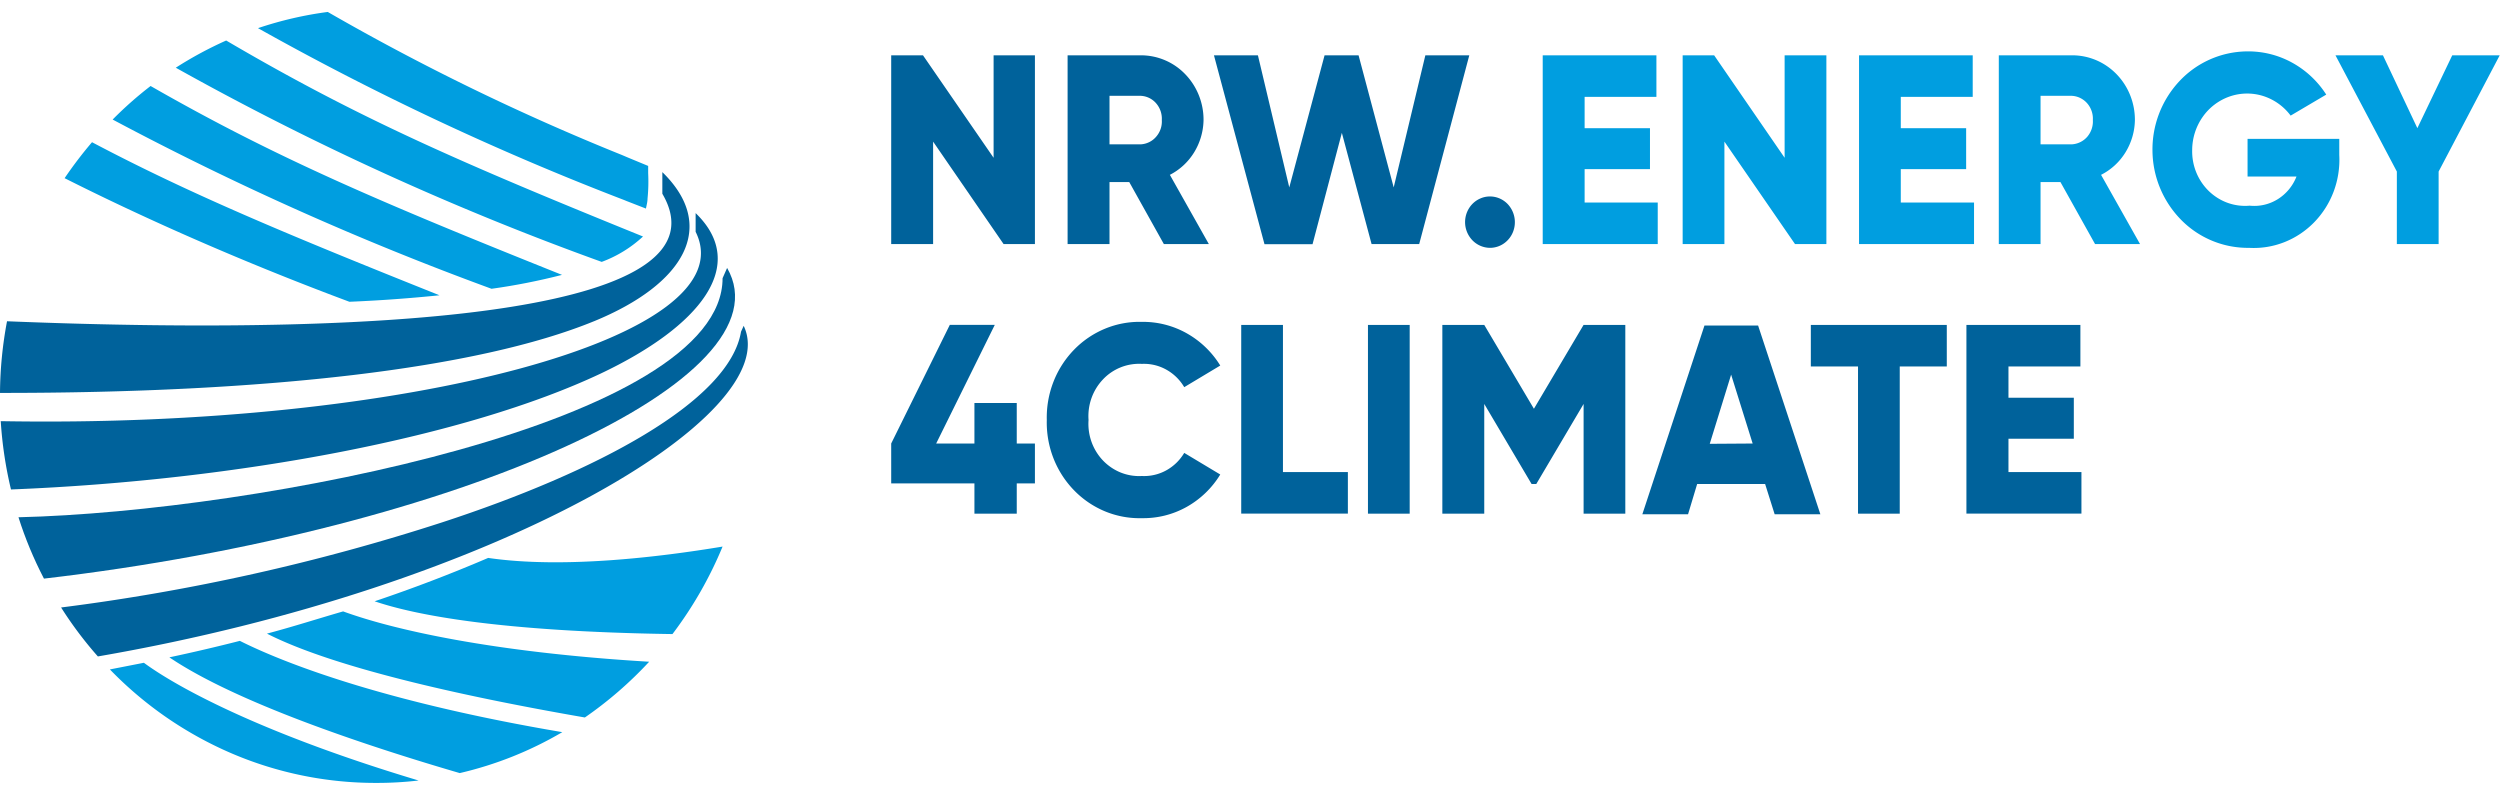 <svg width="127" height="40" viewBox="0 0 127 40" fill="none" xmlns="http://www.w3.org/2000/svg"><g clip-path="url(#a)"><path d="M52.574 2.81v9.588h-1.592l-3.58-5.204v5.204h-2.129V2.81h1.615l3.587 5.205V2.81h2.1zm4.793 6.44h-1.004v3.148h-2.129V2.81h3.721a3.12 3.12 0 0 1 2.255.96c.296.306.53.668.69 1.067.16.4.242.827.24 1.259a3.243 3.243 0 0 1-.476 1.64 3.11 3.11 0 0 1-1.235 1.146l1.98 3.516h-2.285l-1.757-3.147zm-1.004-1.918h1.592a1.104 1.104 0 0 0 .781-.39 1.175 1.175 0 0 0 .284-.846 1.194 1.194 0 0 0-.284-.843 1.097 1.097 0 0 0-.78-.385h-1.593v2.464zM61.67 2.81h2.232l1.593 6.71 1.793-6.71h1.727L70.8 9.52l1.608-6.71h2.232l-2.545 9.588h-2.419l-1.51-5.65-1.489 5.658h-2.441L61.669 2.81zm12.756 8.475c0-.258.074-.51.213-.725.139-.215.337-.382.568-.48.23-.1.485-.125.73-.075.246.05.472.175.649.357a1.343 1.343 0 0 1 .274 1.422 1.296 1.296 0 0 1-.466.586c-.208.144-.453.22-.703.22a1.254 1.254 0 0 1-.893-.384 1.333 1.333 0 0 1-.372-.92z" fill="#00629B"/><path d="M84.213 10.287v2.111H78.37V2.81h5.776v2.111h-3.647v1.59h3.32v2.08h-3.32v1.696h3.714zM92.78 2.81v9.588h-1.594L87.6 7.194v5.204h-2.121V2.81h1.6l3.58 5.205V2.81h2.121zm7.501 7.477v2.111h-5.842V2.81h5.775v2.111H96.56v1.59h3.32v2.08h-3.32v1.696h3.721zm4.391-1.037h-1.012v3.148h-2.121V2.81h3.721c.419-.002.835.082 1.223.246.387.164.74.406 1.037.712.296.305.532.668.692 1.068.16.4.242.827.241 1.26a3.23 3.23 0 0 1-.479 1.643 3.095 3.095 0 0 1-1.24 1.143l1.98 3.516h-2.285l-1.757-3.147zm-1.012-1.918h1.593a1.122 1.122 0 0 0 .783-.388 1.2 1.2 0 0 0 .281-.848 1.188 1.188 0 0 0-.284-.843 1.128 1.128 0 0 0-.353-.273 1.095 1.095 0 0 0-.427-.112h-1.593v2.464zm15.175.545a4.61 4.61 0 0 1-.282 1.844 4.501 4.501 0 0 1-.987 1.565c-.432.445-.949.79-1.519 1.015a4.23 4.23 0 0 1-1.789.29 4.758 4.758 0 0 1-3.442-1.408 5.068 5.068 0 0 1-1.47-3.506 5.072 5.072 0 0 1 1.365-3.55 4.767 4.767 0 0 1 3.398-1.516 4.63 4.63 0 0 1 2.306.558 4.798 4.798 0 0 1 1.758 1.637l-1.808 1.067a2.795 2.795 0 0 0-1.403-.998 2.713 2.713 0 0 0-1.705.03 2.795 2.795 0 0 0-1.369 1.046 2.942 2.942 0 0 0-.525 1.672c-.009.39.062.777.208 1.136.146.359.364.682.639.949.276.266.602.47.959.598.357.127.735.176 1.112.142a2.255 2.255 0 0 0 1.43-.33c.43-.268.764-.671.951-1.151h-2.486V7.055h4.659v.822zm5.047.837v3.684h-2.122V8.714l-3.118-5.904h2.411l1.749 3.7 1.772-3.7h2.411l-3.103 5.904z" fill="#009EE0"/><path d="M52.574 24.558h-.923v1.535h-2.15v-1.535h-4.228V22.53l2.977-6.026h2.285l-2.977 6.026h1.943v-2.057h2.15v2.057h.923v2.027zm.603-3.224a4.995 4.995 0 0 1 .334-1.927 4.875 4.875 0 0 1 1.044-1.634 4.7 4.7 0 0 1 1.585-1.077 4.583 4.583 0 0 1 1.867-.345 4.532 4.532 0 0 1 2.271.576 4.705 4.705 0 0 1 1.711 1.643l-1.83 1.098a2.422 2.422 0 0 0-.919-.895 2.329 2.329 0 0 0-1.233-.288 2.525 2.525 0 0 0-1.979.792c-.256.27-.454.593-.58.947a2.732 2.732 0 0 0-.15 1.11c-.027.376.024.754.15 1.109.126.354.324.677.58.947.257.269.566.479.907.616.341.136.707.196 1.072.175.428.021.853-.076 1.232-.283a2.42 2.42 0 0 0 .92-.891l1.83 1.098a4.675 4.675 0 0 1-1.709 1.647 4.502 4.502 0 0 1-2.273.571 4.58 4.58 0 0 1-1.869-.345 4.702 4.702 0 0 1-1.585-1.08 4.875 4.875 0 0 1-1.044-1.636 4.995 4.995 0 0 1-.332-1.928zm15.295 2.648v2.11h-5.418v-9.587h2.12v7.477h3.298zm3.14-7.477v9.588h-2.12v-9.588h2.12zm10.956 9.588h-2.121V20.52l-2.404 4.068h-.238L75.4 20.52v5.573h-2.129v-9.588H75.4l2.523 4.26 2.523-4.26h2.12v9.588zm7.1-1.505h-3.453l-.462 1.536h-2.322l3.156-9.588h2.724l3.163 9.588h-2.322l-.484-1.536zm-.633-2.057l-1.094-3.5-1.086 3.515 2.18-.015zm9.862-3.915h-2.39v7.477h-2.12v-7.477H91.99v-2.111h6.907v2.111zm6.84 5.366v2.11h-5.843v-9.587h5.79v2.111h-3.654v1.59h3.32v2.08h-3.32v1.696h3.707zm-75.222-5.005C23.719 22.186 12.16 24.404.558 24.865a20.39 20.39 0 0 1-.52-3.47c20.615.368 37.956-4.284 35.3-9.619v-.951c2.738 2.648.215 5.765-4.823 8.152z" fill="#00629B"/><path d="M2.233 29.394c-.52-.998-.953-2.04-1.295-3.117 12.124-.284 35.769-4.836 35.769-12.144l.23-.522C40.19 19.245 23.334 26.93 2.233 29.394z" fill="#00629B"/><path d="M4.972 33.347a19.494 19.494 0 0 1-1.868-2.487 105.76 105.76 0 0 0 19.35-4.322c7.852-2.564 14.595-6.141 15.19-9.688l.135-.299c2.165 4.537-12.63 13.31-32.807 16.796zm25.2-17.027C24.255 18.74 13.538 19.968 0 19.96a20.3 20.3 0 0 1 .357-3.64c20.527.83 36.714-.629 33.29-6.478V8.744c2.822 2.748 1.147 5.68-3.475 7.577z" fill="#00629B"/><path d="M22.328 15a75.35 75.35 0 0 1-4.578.33c-5.887-2.195-10.828-4.444-14.468-6.279.431-.635.896-1.245 1.392-1.827 5.001 2.641 9.988 4.714 17.654 7.777zm6.222-1.036c-1.18.303-2.375.539-3.58.706A152.08 152.08 0 0 1 5.723 6.073a18.67 18.67 0 0 1 1.928-1.704c6.334 3.63 11.633 5.888 20.899 9.595zm4.115-1.95a6.291 6.291 0 0 1-2.098 1.29A145.283 145.283 0 0 1 8.93 3.44a19.33 19.33 0 0 1 2.56-1.382c6.758 3.969 11.975 6.226 21.174 9.956zm.231-1.949c0 .192-.052.368-.082.53l-.99-.385-.111-.046A142.001 142.001 0 0 1 13.106 1.43 18.754 18.754 0 0 1 16.65.607a119.059 119.059 0 0 0 14.952 7.27l.305.13 1.02.422v.369c.021.422.011.846-.03 1.267zm3.811 17.701a20.019 20.019 0 0 1-2.546 4.445c-8.804-.13-13.076-.967-15.13-1.666a76.71 76.71 0 0 0 5.768-2.203c3.818.56 8.774-.054 11.908-.576zm-3.729 5.85a19.766 19.766 0 0 1-3.267 2.832c-5.404-.936-12.556-2.425-16.15-4.26 1.332-.353 2.62-.768 3.87-1.129 2.522.922 7.561 2.08 15.547 2.557zm-4.413 3.577a18.551 18.551 0 0 1-5.21 2.08c-4.86-1.42-11.395-3.608-14.751-5.88a91.67 91.67 0 0 0 3.58-.837c2.604 1.305 7.844 3.194 16.38 4.637zm-7.302 2.457c-.716.083-1.437.124-2.158.122a18.578 18.578 0 0 1-7.319-1.492 19.055 19.055 0 0 1-6.204-4.273l1.727-.338c1.83 1.344 6.237 3.67 13.954 5.98z" fill="#009EE0"/></g><defs><clipPath id="a"><path fill="#fff" transform="translate(0 .607)" d="M0 0h127v39.165H0z"/></clipPath></defs></svg>